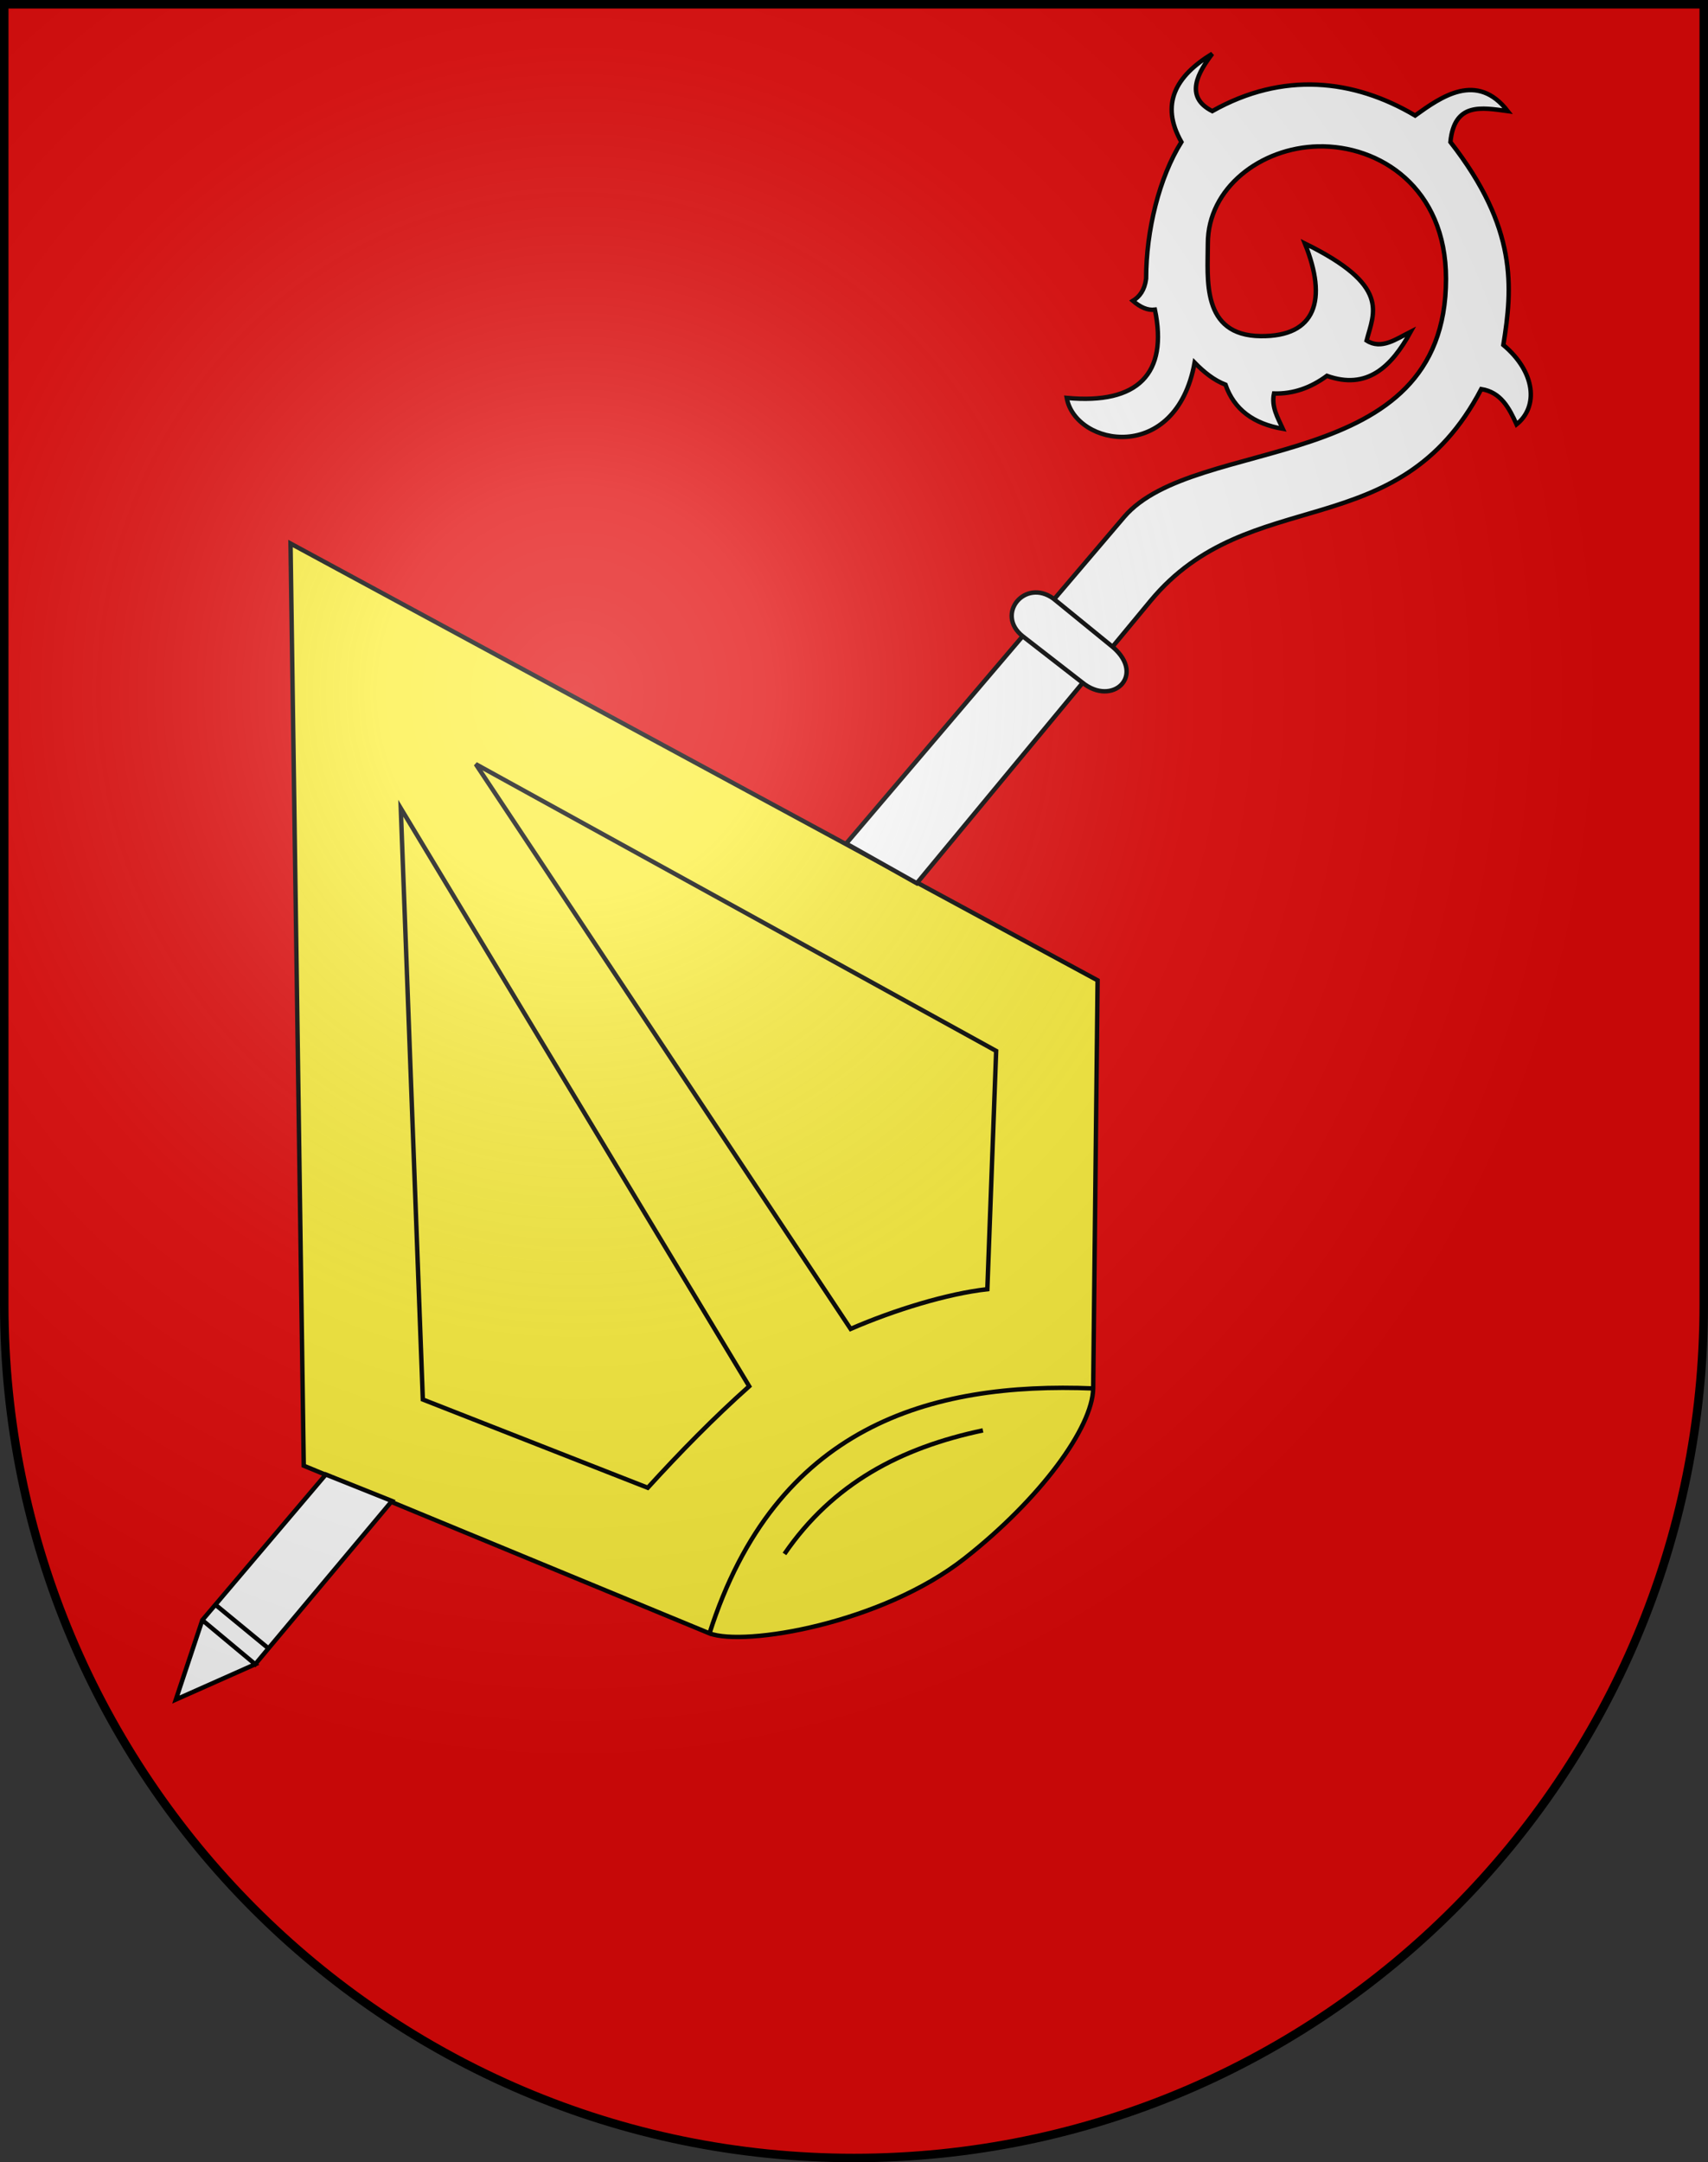 <?xml version="1.0" encoding="UTF-8" standalone="no"?>
<svg
   xmlns:dc="http://purl.org/dc/elements/1.1/"
   xmlns:cc="http://creativecommons.org/ns#"
   xmlns:rdf="http://www.w3.org/1999/02/22-rdf-syntax-ns#"
   xmlns:svg="http://www.w3.org/2000/svg"
   xmlns="http://www.w3.org/2000/svg"
   xmlns:xlink="http://www.w3.org/1999/xlink"
   xmlns:sodipodi="http://sodipodi.sourceforge.net/DTD/sodipodi-0.dtd"
   xmlns:inkscape="http://www.inkscape.org/namespaces/inkscape"
   height="763"
   width="603"
   version="1.0"
   id="svg20"
   sodipodi:version="0.32"
   inkscape:version="0.46"
   sodipodi:docname="Mund-coat of arms.svg"
   sodipodi:docbase="C:\Users\Camilo\Documents\Escudos de Suiza"
   inkscape:output_extension="org.inkscape.output.svg.inkscape">
  <rect width="100%" height="100%" fill="#333333" stroke="none"/>
  <defs
     id="defs29">
    <inkscape:perspective
       sodipodi:type="inkscape:persp3d"
       inkscape:vp_x="0 : 381.5 : 1"
       inkscape:vp_y="0 : 1000 : 0"
       inkscape:vp_z="603 : 381.5 : 1"
       inkscape:persp3d-origin="301.5 : 254.33333 : 1"
       id="perspective5149" />
    <linearGradient
       id="linearGradient2893">
      <stop
         style="stop-color:#ffffff;stop-opacity:0.314;"
         offset="0"
         id="stop2895" />
      <stop
         id="stop2897"
         offset="0.19"
         style="stop-color:#ffffff;stop-opacity:0.251;" />
      <stop
         style="stop-color:#6b6b6b;stop-opacity:0.125;"
         offset="0.6"
         id="stop2901" />
      <stop
         style="stop-color:#000000;stop-opacity:0.125;"
         offset="1"
         id="stop2899" />
    </linearGradient>
    <radialGradient
       inkscape:collect="always"
       xlink:href="#linearGradient2893"
       id="radialGradient3236"
       gradientUnits="userSpaceOnUse"
       gradientTransform="matrix(1.215,1.531577e-24,1.464684e-23,1.267,-839.192,-490.489)"
       cx="858.042"
       cy="579.933"
       fx="858.042"
       fy="579.933"
       r="300" />
    <inkscape:perspective
       id="perspective5197"
       inkscape:persp3d-origin="372.04724 : 350.78739 : 1"
       inkscape:vp_z="744.09448 : 526.18109 : 1"
       inkscape:vp_y="0 : 1000 : 0"
       inkscape:vp_x="0 : 526.18109 : 1"
       sodipodi:type="inkscape:persp3d" />
    <inkscape:perspective
       id="perspective2517"
       inkscape:persp3d-origin="372.04724 : 350.78739 : 1"
       inkscape:vp_z="744.09448 : 526.18109 : 1"
       inkscape:vp_y="0 : 1000 : 0"
       inkscape:vp_x="0 : 526.18109 : 1"
       sodipodi:type="inkscape:persp3d" />
  </defs>
  <sodipodi:namedview
     inkscape:window-height="720"
     inkscape:window-width="1280"
     inkscape:pageshadow="2"
     inkscape:pageopacity="0.0"
     guidetolerance="10.0"
     gridtolerance="10.0"
     objecttolerance="10.0"
     borderopacity="1.0"
     bordercolor="#666666"
     pagecolor="#ffffff"
     id="base"
     inkscape:zoom="0.35355339"
     inkscape:cx="603.56235"
     inkscape:cy="434.03153"
     inkscape:window-x="-8"
     inkscape:window-y="-8"
     inkscape:current-layer="layer2"
     showgrid="true"
     showguides="true"
     inkscape:guide-bbox="true">
    <inkscape:grid
       type="xygrid"
       id="grid5151"
       visible="true"
       enabled="true" />
  </sodipodi:namedview>
  <g
     inkscape:groupmode="layer"
     id="layer1"
     inkscape:label="Fond écu"
     style="display:inline"
     sodipodi:insensitive="true">
    <path
       id="path1899"
       d="M 1.5,1.5 L 1.5,460.368 C 1.5,626.678 135.815,761.5 301.5,761.5 C 467.185,761.5 601.5,626.678 601.5,460.368 L 601.5,1.5 L 1.5,1.5 z"
       style="fill:#e20909;fill-opacity:1" />
  </g>
  <g
     inkscape:groupmode="layer"
     id="layer2"
     inkscape:label="Meubles"
     style="display:inline"
     sodipodi:insensitive="true">
    <g
       id="g3357"
       transform="matrix(1.557,0,0,1.557,-948.407,-490.172)">
      <g
         id="g3351">
        <path
           style="fill:#fcef3c;fill-opacity:1;fill-rule:nonzero;stroke:#000000;stroke-width:1;stroke-linecap:butt;stroke-linejoin:miter;stroke-miterlimit:4;stroke-dasharray:none;stroke-opacity:1"
           d="M 857,629.49 L 858,537 L 675,438 L 678,647 L 770,685 C 785,638 820,628 857,629.49 C 820,628 785,638 770,685 C 777.954,688 809.03,682.807 827.87,668 C 845,654.536 856.848,638.38 857,629.49 z"
           id="path2543"
           sodipodi:nodetypes="cccccccsc" />
        <path
           style="fill:none;fill-opacity:1;fill-rule:nonzero;stroke:#000000;stroke-width:1;stroke-linecap:butt;stroke-linejoin:miter;stroke-miterlimit:4;stroke-dasharray:none;stroke-opacity:1"
           d="M 787,667 C 798,651 813.304,642.951 832,639"
           id="path3315"
           sodipodi:nodetypes="cc" />
        <path
           style="fill:none;fill-opacity:1;fill-rule:nonzero;stroke:#000000;stroke-width:1;stroke-linecap:butt;stroke-linejoin:miter;stroke-miterlimit:4;stroke-dasharray:none;stroke-opacity:1"
           d="M 700,498 L 779,629 C 770.938,636.192 763.345,643.947 756,652 L 705,632 L 700,498 z"
           id="path3317"
           sodipodi:nodetypes="ccccc" />
        <path
           sodipodi:nodetypes="ccccc"
           id="path3319"
           d="M 717,488 L 802,616 C 811.909,611.695 824,608 833,607 L 835,553 L 717,488 z"
           style="fill:none;fill-opacity:1;fill-rule:nonzero;stroke:#000000;stroke-width:1;stroke-linecap:butt;stroke-linejoin:miter;stroke-miterlimit:4;stroke-dasharray:none;stroke-opacity:1" />
      </g>
      <g
         id="g3333">
        <path
           style="opacity:1;fill:#ffffff;fill-opacity:1;fill-rule:nonzero;stroke:#000000;stroke-width:1;stroke-linecap:butt;stroke-linejoin:miter;stroke-miterlimit:4;stroke-dasharray:none;stroke-opacity:1"
           d="M 817,515 L 870,451 C 892.417,423.93 926.152,439.036 945,403 C 949.466,403.718 951.309,407.276 953,411 C 958,407 957.329,399.132 950,393 C 952.111,379.948 953.234,366.527 938,347 C 938.899,337.955 945.063,339.198 951,340 C 944,331 935.968,336.712 930,341 C 916.01,332.712 900,331 884,340 C 877.428,336.678 881,331 884,327 C 875.69,332.066 872.135,338.405 877,347 C 872,355 869,367 869,378 C 868.654,380.582 867.521,382.063 866,383 C 867.667,384.44 869.333,385.209 871,385 C 873.989,399.454 867.232,406.526 851,405 C 853,416 875.796,420.15 880,397 C 882.13,399.176 884.401,400.998 887,402 C 888.941,407.606 893.345,410.872 900,412 C 898.837,409.457 897.359,406.994 898,404 C 902.364,404.124 906.343,402.704 910,400 C 919.07,403.236 924.615,398.01 929,390 C 925.667,391.678 922.333,394.141 919,392 C 920.654,385.618 924.505,379.567 905,370 C 910.159,382.775 907.507,391.124 895,391 C 881.421,390.865 883,378 883,370 C 883,357.439 894.971,348.294 908,348 C 921.94,347.686 937,357.324 937,378 C 937,423 880.102,413.086 864,432 L 801,506 L 817,515 z"
           id="path3321"
           sodipodi:nodetypes="cscccccccccccccccccccccscscscc" />
        <path
           style="opacity:1;fill:#ffffff;fill-opacity:1;fill-rule:nonzero;stroke:#000000;stroke-width:1;stroke-linecap:butt;stroke-linejoin:miter;stroke-miterlimit:4;stroke-dasharray:none;stroke-opacity:1"
           d="M 848,450.5 L 861.5,461.5 C 869,468 861.298,475.048 854.514,469.485 L 841,459 C 834.75,454 841.537,445.79 848,450.5 z"
           id="path3323"
           sodipodi:nodetypes="ccccc" />
      </g>
      <g
         id="g3337">
        <path
           style="opacity:1;fill:#ffffff;fill-opacity:1;fill-rule:nonzero;stroke:#000000;stroke-width:1;stroke-linecap:butt;stroke-linejoin:miter;stroke-miterlimit:4;stroke-dasharray:none;stroke-opacity:1"
           d="M 683,649 L 655,682 L 649,700 L 667,692 L 655,682 L 667,692 L 670,688.406 L 658,678.531 L 670,688.406 L 698,655 L 683,649 z"
           id="path3325"
           sodipodi:nodetypes="ccccccccccc" />
      </g>
    </g>
  </g>
  <g
     inkscape:groupmode="layer"
     id="layer3"
     inkscape:label="Reflet final"
     style="display:inline"
     sodipodi:insensitive="true">
    <path
       style="fill:url(#radialGradient3236);fill-opacity:1"
       d="M 1.5,1.5 L 1.5,460.368 C 1.5,626.679 135.815,761.5 301.5,761.5 C 467.185,761.5 601.5,626.679 601.5,460.368 L 601.5,1.5 L 1.5,1.5 z "
       id="path2346" />
  </g>
  <g
     inkscape:groupmode="layer"
     id="layer4"
     inkscape:label="Contour final"
     style="display:inline"
     sodipodi:insensitive="true">
    <path
       style="fill:none;fill-opacity:1;stroke:#000000;stroke-width:3;stroke-miterlimit:4;stroke-dasharray:none;stroke-opacity:1"
       d="M 1.5,1.5 L 1.5,460.368 C 1.5,626.679 135.815,761.5 301.5,761.5 C 467.185,761.5 601.5,626.679 601.5,460.368 L 601.5,1.5 L 1.5,1.5 z "
       id="path3239" />
  </g>
</svg>
